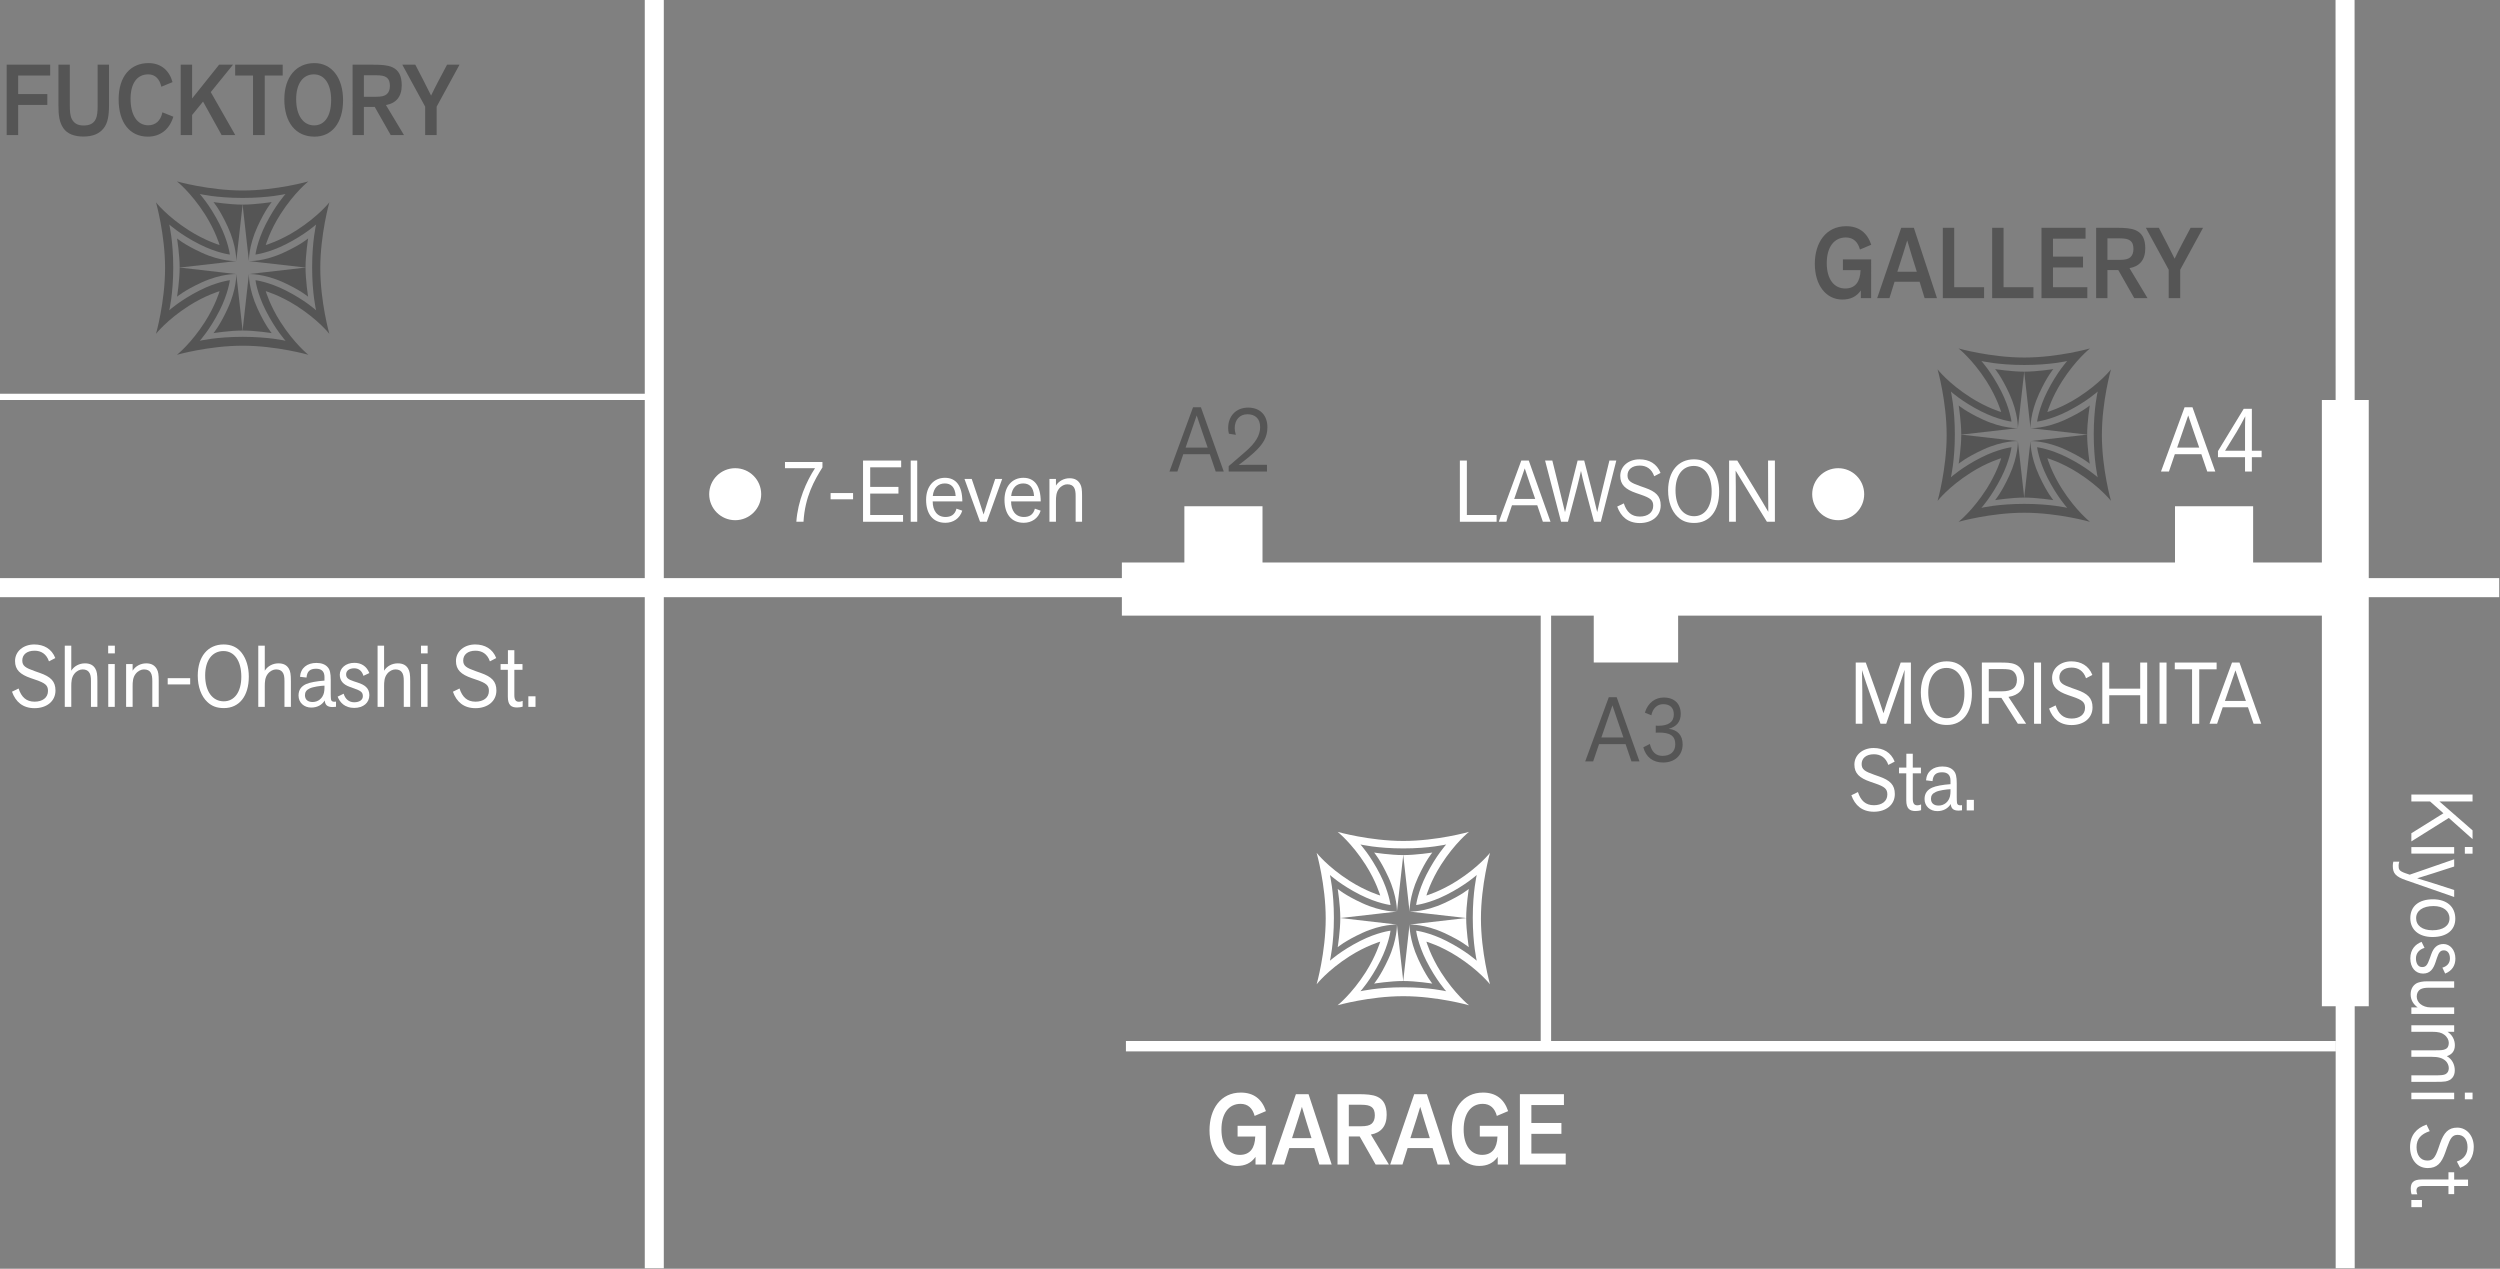 <?xml version="1.0" encoding="utf-8"?>
<!-- Generator: Adobe Illustrator 16.0.0, SVG Export Plug-In . SVG Version: 6.00 Build 0)  -->
<!DOCTYPE svg PUBLIC "-//W3C//DTD SVG 1.1//EN" "http://www.w3.org/Graphics/SVG/1.1/DTD/svg11.dtd">
<svg version="1.1" id="レイヤー_1" xmlns="http://www.w3.org/2000/svg" xmlns:xlink="http://www.w3.org/1999/xlink" x="0px"
	 y="0px" width="800px" height="406px" viewBox="0 0 800 406" enable-background="new 0 0 800 406" xml:space="preserve">
<rect x="0" y="0" width="800" height="406" fill="#808080" stroke="none"/>
<g id="レイヤー_3" display="none">
	<rect x="-1640" display="inline" width="800" height="406"/>
	<rect x="-820" display="inline" width="800" height="406"/>
	<rect display="inline" width="800" height="406"/>
</g>
<g id="レイヤー_1_1_">
	<g>
		<g enable-background="new    ">
			<path fill="#FFFFFF" d="M5.947,220.318c0.896,2.746,2.451,4.217,5.112,4.217c2.503,0,4.295-1.248,4.295-3.44
				c0-1.803-0.87-2.497-3.927-3.551l-1.528-0.526c-3.479-1.193-5.086-2.691-5.086-5.493c0-3.162,2.741-5.298,6.14-5.298
				c3.083,0,5.586,1.387,6.746,4.355l-2.029,1.053c-0.817-2.412-2.556-3.411-4.611-3.411c-2.556,0-3.927,1.331-3.927,3.134
				c0,1.721,1.001,2.358,4.006,3.412l1.581,0.556c3.505,1.22,5.033,2.69,5.033,5.631c0,3.495-2.873,5.659-6.693,5.659
				c-3.769,0-6.061-2.025-7.221-5.271L5.947,220.318z"/>
			<path fill="#FFFFFF" d="M29.108,226.199v-8.267c0-1.331-0.132-2.247-0.685-2.913c-0.422-0.499-1.028-0.805-2.003-0.805
				c-0.87,0-1.897,0.473-2.635,1.415c-0.922,1.165-0.975,2.608-0.975,3.995v6.574h-2.082v-19.585h2.082v8.017
				c0.896-1.47,2.556-2.357,4.375-2.357c1.687,0,2.714,0.639,3.32,1.692c0.501,0.86,0.659,1.803,0.659,4.05v8.184H29.108z"/>
			<path fill="#FFFFFF" d="M34.614,209.084v-2.47h2.134v2.47H34.614z M34.641,226.199v-13.703h2.082v13.703H34.641z"/>
			<path fill="#FFFFFF" d="M48.738,226.199v-8.267c0-1.11-0.105-2.053-0.527-2.719c-0.396-0.638-1.081-0.999-2.161-0.999
				c-0.87,0-1.897,0.473-2.635,1.415c-0.922,1.165-0.975,2.608-0.975,3.995v6.574h-2.082v-13.703h2.082v2.135
				c0.896-1.47,2.556-2.357,4.375-2.357c1.739,0,2.741,0.721,3.373,1.831c0.475,0.832,0.606,1.831,0.606,3.718v8.377H48.738z"/>
			<path fill="#FFFFFF" d="M53.665,219.015v-1.997h7.194v1.997H53.665z"/>
			<path fill="#FFFFFF" d="M66.364,224.646c-1.977-1.831-3.083-4.909-3.083-8.433c0-6.104,3.215-9.986,8.274-9.986
				c2.477,0,4.375,0.887,5.771,2.662c1.502,1.942,2.292,4.605,2.292,7.656c0,6.187-3.057,10.043-7.958,10.043
				C69.421,226.588,67.813,226.005,66.364,224.646z M71.503,208.334c-3.558,0-5.85,2.941-5.85,7.795
				c0,5.133,2.345,8.295,5.956,8.295c3.399,0,5.613-2.969,5.613-7.879C77.221,211.441,74.981,208.334,71.503,208.334z"/>
			<path fill="#FFFFFF" d="M91.027,226.199v-8.267c0-1.331-0.132-2.247-0.685-2.913c-0.422-0.499-1.028-0.805-2.003-0.805
				c-0.87,0-1.897,0.473-2.635,1.415c-0.922,1.165-0.975,2.608-0.975,3.995v6.574h-2.082v-19.585h2.082v8.017
				c0.896-1.47,2.556-2.357,4.375-2.357c1.687,0,2.714,0.639,3.32,1.692c0.501,0.86,0.659,1.803,0.659,4.05v8.184H91.027z"/>
			<path fill="#FFFFFF" d="M103.833,216.656c0-1.775-0.896-2.663-2.688-2.663c-2.002,0-2.898,0.888-3.057,2.829l-2.082-0.249
				c0.211-2.857,2.293-4.438,5.244-4.438c1.634,0,2.846,0.472,3.61,1.359c0.711,0.777,0.975,1.941,0.975,4.022v4.411
				c0,0.582,0.026,1.441,0.079,1.83c0.079,0.583,0.448,0.805,1.106,0.805c0.158,0,0.343-0.027,0.501-0.056v1.665
				c-0.343,0.055-0.738,0.083-1.081,0.083c-1.739,0-2.398-0.694-2.53-2.108c-0.896,1.471-2.424,2.274-4.322,2.274
				c-2.266,0-4.058-1.554-4.058-3.855c0-1.858,0.922-2.968,2.424-3.662c1.16-0.526,3.452-0.942,5.876-1.109V216.656z
				 M103.833,219.402c-1.344,0.057-3.584,0.361-4.717,0.889c-1.081,0.499-1.528,1.192-1.528,2.163c0,1.47,0.975,2.191,2.451,2.191
				c1.739,0,3.215-1.165,3.636-2.995c0.105-0.473,0.158-1.11,0.158-1.526V219.402z"/>
			<path fill="#FFFFFF" d="M109.971,221.982c0.501,1.721,1.713,2.746,3.373,2.746c1.634,0,2.767-0.721,2.767-1.941
				c0-1.248-0.58-1.692-2.741-2.469l-1.396-0.5c-2.135-0.748-3.241-1.996-3.241-3.91c0-2.054,1.844-3.801,4.664-3.801
				c2.108,0,3.874,0.971,4.796,3.273l-1.897,0.887c-0.396-1.387-1.344-2.413-2.925-2.413c-1.739,0-2.609,0.86-2.609,1.914
				c0,1.11,0.58,1.637,2.451,2.247l1.265,0.416c2.134,0.693,3.715,1.692,3.715,4.022c0,2.441-1.923,4.078-4.849,4.078
				c-2.978,0-4.585-1.72-5.297-3.606L109.971,221.982z"/>
			<path fill="#FFFFFF" d="M129.207,226.199v-8.267c0-1.331-0.132-2.247-0.685-2.913c-0.422-0.499-1.028-0.805-2.003-0.805
				c-0.87,0-1.897,0.473-2.635,1.415c-0.922,1.165-0.975,2.608-0.975,3.995v6.574h-2.082v-19.585h2.082v8.017
				c0.896-1.47,2.556-2.357,4.375-2.357c1.687,0,2.714,0.639,3.32,1.692c0.501,0.86,0.659,1.803,0.659,4.05v8.184H129.207z"/>
			<path fill="#FFFFFF" d="M134.712,209.084v-2.47h2.134v2.47H134.712z M134.739,226.199v-13.703h2.082v13.703H134.739z"/>
			<path fill="#FFFFFF" d="M147.043,220.318c0.896,2.746,2.451,4.217,5.112,4.217c2.503,0,4.295-1.248,4.295-3.44
				c0-1.803-0.87-2.497-3.927-3.551l-1.528-0.526c-3.479-1.193-5.086-2.691-5.086-5.493c0-3.162,2.741-5.298,6.14-5.298
				c3.083,0,5.586,1.387,6.746,4.355l-2.029,1.053c-0.817-2.412-2.556-3.411-4.611-3.411c-2.556,0-3.927,1.331-3.927,3.134
				c0,1.721,1.001,2.358,4.006,3.412l1.581,0.556c3.505,1.22,5.033,2.69,5.033,5.631c0,3.495-2.873,5.659-6.693,5.659
				c-3.769,0-6.061-2.025-7.221-5.271L147.043,220.318z"/>
			<path fill="#FFFFFF" d="M167.253,226.116c-0.527,0.194-1.265,0.277-1.792,0.277c-1.766,0-2.952-0.666-2.952-3.44v-8.627h-2.319
				v-1.83h2.345v-4.439h2.056v4.439h2.608v1.83h-2.608v8.072c0,1.525,0.421,2.164,1.476,2.164c0.395,0,0.711-0.083,1.186-0.277
				V226.116z"/>
			<path fill="#FFFFFF" d="M171.363,226.199h-2.293v-3.385h2.293V226.199z"/>
		</g>
	</g>
	<line fill="none" stroke="#FFFFFF" stroke-width="3.328" x1="747.476" y1="334.781" x2="360.294" y2="334.781"/>
	<line fill="none" stroke="#FFFFFF" stroke-width="3.328" x1="494.691" y1="190.498" x2="494.691" y2="336.143"/>
	<line fill="none" stroke="#FFFFFF" stroke-width="6.089" x1="209.373" y1="0" x2="209.373" y2="405.842"/>
	<polyline fill="none" stroke="#FFFFFF" stroke-width="6.089" points="750.42,0 750.459,191.407 750.459,405.842 	"/>
	<line fill="none" stroke="#FFFFFF" stroke-width="6.102" x1="-0.25" y1="188.048" x2="799.75" y2="188.048"/>
	<polygon fill="#FFFFFF" points="743,128 743,180 721,180 721,162 696,162 696,180 404,180 404,162 379,162 379,180 359,180 
		359,197 510,197 510,212 537,212 537,197 743,197 743,322 758,322 758,128 	"/>
	<g>
		<g enable-background="new    ">
			<path fill="#555555" d="M595.465,95.41v-2.456c-1.406,2.009-3.357,2.902-5.94,2.902c-5.109,0-8.783-4.497-8.783-11.417
				c0-6.856,3.616-12.055,10.017-12.055c4.076,0,6.745,2.041,8.037,5.932l-3.617,1.531c-0.631-2.392-2.095-3.859-4.506-3.859
				c-3.817,0-6.113,3.157-6.113,8.196c0,5.294,2.439,8.132,5.912,8.132c3.244,0,4.794-2.201,4.908-5.868h-5.654v-3.444h9.041V95.41
				H595.465z"/>
			<path fill="#555555" d="M615.876,95.41l-1.607-5.262h-8.008l-1.636,5.262h-3.933l7.692-22.515h4.047l7.405,22.515H615.876z
				 M613.379,86.959c-1.148-3.667-2.124-6.729-3.071-10.014c-0.66,2.264-1.378,4.497-3.157,10.014H613.379z"/>
			<path fill="#555555" d="M621.704,95.41V72.895h3.646v19.007h9.558v3.508H621.704z"/>
			<path fill="#555555" d="M637.492,95.41V72.895h3.646v19.007h9.558v3.508H637.492z"/>
			<path fill="#555555" d="M653.281,95.41V72.895h14.093v3.476h-10.419v5.741h9.615v3.476h-9.615v6.314h10.993v3.508H653.281z"/>
			<path fill="#555555" d="M682.961,95.41l-5.108-8.993h-3.473v8.993h-3.617V72.895h6.573c2.611,0,4.621,0.128,6.113,0.797
				c2.066,0.925,3.042,2.774,3.042,5.804c0,3.699-1.865,5.74-5.051,6.314l5.769,9.599H682.961z M678.168,83.164
				c1.837,0,2.87-0.255,3.53-0.829s1.005-1.499,1.005-2.647c0-1.18-0.259-2.137-1.119-2.743c-0.66-0.479-1.693-0.67-3.301-0.67
				h-3.903v6.889H678.168z"/>
			<path fill="#555555" d="M693.986,95.41v-9.089l-7.319-13.426h4.162c1.808,3.476,3.616,6.953,5.051,9.886
				c1.378-2.902,2.928-5.772,5.109-9.886h3.989l-7.318,13.426v9.089H693.986z"/>
		</g>
	</g>
	<g>
		<g enable-background="new    ">
			<path fill="#555555" d="M2.137,43.217V20.702h13.92v3.476H5.811v5.932h9.328v3.476H5.811v9.631H2.137z"/>
			<path fill="#555555" d="M34.888,33.586c0,3.54-0.43,5.804-1.693,7.43c-1.406,1.818-3.559,2.679-6.515,2.679
				c-2.899,0-5.167-0.861-6.429-2.711c-1.263-1.881-1.55-3.986-1.55-7.398V20.702h3.645v13.171c0,1.69,0.086,3.125,0.631,4.21
				c0.747,1.499,2.066,2.073,3.76,2.073c1.779,0,3.186-0.51,3.932-2.105c0.43-0.925,0.574-2.392,0.574-4.05V20.702h3.645V33.586z"/>
			<path fill="#555555" d="M51.625,27.75c-0.545-2.456-1.952-3.954-4.162-3.954c-3.703,0-5.683,2.998-5.683,7.845
				c0,5.134,2.095,8.451,5.683,8.451c2.239,0,3.96-1.403,4.506-4.146l3.502,1.403c-1.263,4.146-4.248,6.378-8.151,6.378
				c-5.827,0-9.357-4.528-9.357-11.927c0-7.398,3.817-11.608,9.558-11.608c4.019,0,6.659,2.36,7.692,6.091L51.625,27.75z"/>
			<path fill="#555555" d="M70.916,43.217l-5.941-10.715l-3.501,4.305v6.41h-3.645V20.702h3.645v10.811l8.639-10.811h4.449
				l-7.118,8.77l7.836,13.745H70.916z"/>
			<path fill="#555555" d="M80.964,43.217V24.178h-5.712v-3.476h15.212v3.476h-5.74v19.039H80.964z"/>
			<path fill="#555555" d="M90.983,31.8c0-7.112,3.76-11.608,9.644-11.608c5.539,0,9.156,4.72,9.156,11.864
				c0,7.367-3.645,11.672-9.156,11.672C94.571,43.727,90.983,39.103,90.983,31.8z M100.455,23.795c-3.473,0-5.683,2.934-5.683,7.941
				c0,5.23,2.268,8.387,5.769,8.387c3.186,0,5.425-2.743,5.425-8.132C105.966,26.793,103.756,23.795,100.455,23.795z"/>
			<path fill="#555555" d="M125.027,43.217l-5.109-8.993h-3.473v8.993h-3.616V20.702h6.573c2.612,0,4.621,0.128,6.113,0.797
				c2.066,0.925,3.042,2.774,3.042,5.804c0,3.699-1.866,5.74-5.052,6.314l5.769,9.599H125.027z M120.234,30.971
				c1.837,0,2.87-0.255,3.53-0.829s1.005-1.499,1.005-2.647c0-1.18-0.258-2.137-1.12-2.743c-0.66-0.479-1.693-0.67-3.301-0.67
				h-3.903v6.889H120.234z"/>
			<path fill="#555555" d="M136.052,43.217v-9.089l-7.319-13.426h4.162c1.809,3.476,3.617,6.953,5.052,9.886
				c1.377-2.902,2.927-5.772,5.109-9.886h3.989l-7.319,13.426v9.089H136.052z"/>
		</g>
	</g>
	<g>
		<g enable-background="new    ">
			<path fill="#FFFFFF" d="M401.766,372.653v-2.456c-1.406,2.01-3.357,2.902-5.94,2.902c-5.109,0-8.783-4.496-8.783-11.417
				c0-6.856,3.616-12.055,10.017-12.055c4.076,0,6.745,2.041,8.037,5.932l-3.617,1.531c-0.631-2.392-2.095-3.858-4.506-3.858
				c-3.817,0-6.113,3.156-6.113,8.195c0,5.294,2.439,8.133,5.912,8.133c3.244,0,4.794-2.201,4.908-5.869h-5.654v-3.443h9.041v12.405
				H401.766z"/>
			<path fill="#FFFFFF" d="M422.177,372.653l-1.607-5.263h-8.008l-1.636,5.263h-3.933l7.692-22.515h4.047l7.405,22.515H422.177z
				 M419.68,364.202c-1.148-3.667-2.124-6.729-3.071-10.014c-0.66,2.265-1.378,4.497-3.157,10.014H419.68z"/>
			<path fill="#FFFFFF" d="M440.203,372.653l-5.108-8.993h-3.473v8.993h-3.617v-22.515h6.573c2.611,0,4.621,0.127,6.113,0.797
				c2.066,0.925,3.042,2.774,3.042,5.805c0,3.699-1.865,5.74-5.051,6.314l5.769,9.599H440.203z M435.41,360.407
				c1.837,0,2.87-0.255,3.53-0.829s1.005-1.499,1.005-2.646c0-1.181-0.259-2.137-1.119-2.743c-0.66-0.479-1.693-0.67-3.301-0.67
				h-3.903v6.889H435.41z"/>
			<path fill="#FFFFFF" d="M460.04,372.653l-1.607-5.263h-8.008l-1.636,5.263h-3.933l7.692-22.515h4.047l7.405,22.515H460.04z
				 M457.543,364.202c-1.148-3.667-2.124-6.729-3.071-10.014c-0.66,2.265-1.378,4.497-3.157,10.014H457.543z"/>
			<path fill="#FFFFFF" d="M479.272,372.653v-2.456c-1.406,2.01-3.357,2.902-5.94,2.902c-5.109,0-8.783-4.496-8.783-11.417
				c0-6.856,3.616-12.055,10.017-12.055c4.076,0,6.745,2.041,8.037,5.932l-3.616,1.531c-0.632-2.392-2.096-3.858-4.507-3.858
				c-3.817,0-6.113,3.156-6.113,8.195c0,5.294,2.439,8.133,5.912,8.133c3.244,0,4.794-2.201,4.908-5.869h-5.654v-3.443h9.041v12.405
				H479.272z"/>
			<path fill="#FFFFFF" d="M486.365,372.653v-22.515h14.093v3.476h-10.419v5.741h9.615v3.476h-9.615v6.314h10.993v3.508H486.365z"/>
		</g>
	</g>
	<g>
		<g enable-background="new    ">
			<path fill="#FFFFFF" d="M609.35,231.602c0.026-9.349,0-13.177,0.132-17.254c-1.529,4.688-2.056,6.102-5.903,17.254h-1.818
				c-1.977-5.715-4.163-11.512-5.929-17.172c0.105,4.578,0.132,7.685,0.132,17.172h-2.135v-19.585h3.215
				c1.924,5.409,3.927,10.819,5.666,16.229c1.607-5.188,2.608-7.685,5.507-16.229h3.268v19.585H609.35z"/>
			<path fill="#FFFFFF" d="M617.752,230.048c-1.976-1.831-3.083-4.909-3.083-8.433c0-6.104,3.215-9.986,8.274-9.986
				c2.478,0,4.375,0.887,5.771,2.662c1.502,1.942,2.293,4.605,2.293,7.656c0,6.187-3.058,10.043-7.959,10.043
				C620.81,231.99,619.202,231.407,617.752,230.048z M622.891,213.736c-3.557,0-5.85,2.941-5.85,7.795
				c0,5.133,2.345,8.295,5.955,8.295c3.399,0,5.613-2.969,5.613-7.879C628.609,216.844,626.369,213.736,622.891,213.736z"/>
			<path fill="#FFFFFF" d="M645.71,231.602l-5.271-8.295h-4.031v8.295h-2.214v-19.585h5.718c1.95,0,3.584,0,4.98,0.583
				c1.739,0.721,2.873,2.607,2.873,4.938c0,2.996-1.766,4.993-5.06,5.465l5.665,8.6H645.71z M640.519,221.227
				c3.294,0,4.901-1.109,4.901-3.717c0-1.138-0.422-2.081-1.133-2.664c-0.738-0.637-1.766-0.748-3.821-0.748h-4.058v7.129H640.519z"
				/>
			<path fill="#FFFFFF" d="M650.899,231.602v-19.585h2.239v19.585H650.899z"/>
			<path fill="#FFFFFF" d="M657.802,225.721c0.896,2.746,2.451,4.217,5.112,4.217c2.504,0,4.296-1.248,4.296-3.44
				c0-1.803-0.87-2.497-3.927-3.551l-1.528-0.526c-3.479-1.193-5.086-2.691-5.086-5.493c0-3.162,2.74-5.298,6.14-5.298
				c3.084,0,5.587,1.387,6.746,4.355l-2.028,1.053c-0.817-2.412-2.557-3.411-4.612-3.411c-2.556,0-3.926,1.331-3.926,3.134
				c0,1.721,1.001,2.358,4.005,3.412l1.581,0.556c3.505,1.22,5.033,2.69,5.033,5.631c0,3.495-2.872,5.659-6.693,5.659
				c-3.768,0-6.061-2.025-7.22-5.271L657.802,225.721z"/>
			<path fill="#FFFFFF" d="M684.864,231.602v-9.127h-9.908v9.127h-2.214v-19.585h2.214v8.351h9.908v-8.351h2.239v19.585H684.864z"/>
			<path fill="#FFFFFF" d="M691.054,231.602v-19.585h2.239v19.585H691.054z"/>
			<path fill="#FFFFFF" d="M701.462,231.602v-17.421h-5.533v-2.164h13.387v2.164h-5.561v17.421H701.462z"/>
			<path fill="#FFFFFF" d="M721.146,231.602l-1.792-5.271h-8.09l-1.792,5.271h-2.425l7.194-19.585h2.397l6.957,19.585H721.146z
				 M718.694,224.306c-1.133-3.273-2.267-6.519-3.347-9.792c-0.501,1.498-1.08,3.162-3.373,9.792H718.694z"/>
		</g>
		<g enable-background="new    ">
			<path fill="#FFFFFF" d="M594.539,253.456c0.896,2.746,2.451,4.216,5.112,4.216c2.504,0,4.296-1.248,4.296-3.439
				c0-1.803-0.87-2.496-3.927-3.551l-1.528-0.527c-3.479-1.192-5.086-2.69-5.086-5.492c0-3.162,2.74-5.299,6.14-5.299
				c3.084,0,5.587,1.388,6.746,4.355l-2.028,1.055c-0.817-2.414-2.557-3.412-4.612-3.412c-2.556,0-3.926,1.331-3.926,3.135
				c0,1.72,1.001,2.357,4.005,3.412l1.581,0.555c3.505,1.221,5.033,2.69,5.033,5.631c0,3.496-2.872,5.659-6.693,5.659
				c-3.768,0-6.061-2.024-7.22-5.271L594.539,253.456z"/>
			<path fill="#FFFFFF" d="M614.75,259.254c-0.527,0.193-1.266,0.277-1.792,0.277c-1.766,0-2.951-0.666-2.951-3.439v-8.628h-2.319
				v-1.831h2.346v-4.438h2.055v4.438h2.609v1.831h-2.609v8.073c0,1.525,0.422,2.163,1.476,2.163c0.396,0,0.712-0.083,1.187-0.277
				V259.254z"/>
			<path fill="#FFFFFF" d="M624.156,249.794c0-1.775-0.896-2.663-2.688-2.663c-2.003,0-2.898,0.888-3.057,2.83l-2.082-0.25
				c0.211-2.857,2.293-4.438,5.244-4.438c1.634,0,2.846,0.472,3.61,1.359c0.712,0.776,0.975,1.942,0.975,4.022v4.41
				c0,0.583,0.026,1.443,0.079,1.831c0.079,0.583,0.448,0.805,1.107,0.805c0.158,0,0.343-0.028,0.5-0.056v1.664
				c-0.342,0.057-0.737,0.084-1.08,0.084c-1.739,0-2.398-0.693-2.529-2.108c-0.896,1.47-2.425,2.274-4.322,2.274
				c-2.267,0-4.058-1.553-4.058-3.855c0-1.859,0.922-2.969,2.424-3.662c1.159-0.527,3.452-0.943,5.877-1.109V249.794z
				 M624.156,252.541c-1.345,0.055-3.584,0.36-4.718,0.887c-1.08,0.5-1.528,1.193-1.528,2.164c0,1.471,0.976,2.191,2.451,2.191
				c1.739,0,3.215-1.165,3.637-2.996c0.105-0.471,0.158-1.109,0.158-1.525V252.541z"/>
			<path fill="#FFFFFF" d="M631.639,259.337h-2.293v-3.384h2.293V259.337z"/>
		</g>
	</g>
	<g>
		<g enable-background="new    ">
			<path fill="#FFFFFF" d="M467.157,166.962v-19.585h2.239v17.421h9.514v2.164H467.157z"/>
			<path fill="#FFFFFF" d="M493.718,166.962l-1.792-5.271h-8.09l-1.792,5.271h-2.425l7.194-19.585h2.397l6.957,19.585H493.718z
				 M491.267,159.666c-1.133-3.273-2.267-6.519-3.347-9.792c-0.501,1.498-1.08,3.162-3.373,9.792H491.267z"/>
			<path fill="#FFFFFF" d="M506.945,147.377c1.396,5.493,2.951,11.291,4.163,16.506c0.369-1.831,1.317-6.047,3.9-16.506h2.213
				l-4.954,19.585h-2.187c-2.82-10.542-3.531-13.26-4.164-16.284c-0.658,2.996-1.291,5.576-4.163,16.284h-2.214l-5.112-19.585h2.319
				c1.37,5.521,2.74,11.013,4.058,16.534c1.238-5.438,2.504-10.486,4.032-16.534H506.945z"/>
			<path fill="#FFFFFF" d="M519.617,161.081c0.896,2.746,2.451,4.216,5.112,4.216c2.504,0,4.296-1.248,4.296-3.44
				c0-1.803-0.87-2.497-3.927-3.551l-1.528-0.527c-3.479-1.193-5.086-2.691-5.086-5.493c0-3.162,2.74-5.298,6.14-5.298
				c3.084,0,5.587,1.387,6.746,4.355l-2.028,1.054c-0.817-2.413-2.557-3.412-4.612-3.412c-2.556,0-3.926,1.331-3.926,3.134
				c0,1.72,1.001,2.358,4.005,3.412l1.581,0.555c3.505,1.22,5.033,2.69,5.033,5.631c0,3.496-2.872,5.659-6.693,5.659
				c-3.768,0-6.061-2.025-7.22-5.271L519.617,161.081z"/>
			<path fill="#FFFFFF" d="M536.876,165.408c-1.976-1.831-3.083-4.91-3.083-8.433c0-6.103,3.215-9.987,8.274-9.987
				c2.478,0,4.375,0.888,5.771,2.663c1.502,1.942,2.293,4.605,2.293,7.656c0,6.186-3.058,10.042-7.959,10.042
				C539.934,167.35,538.326,166.768,536.876,165.408z M542.015,149.097c-3.557,0-5.85,2.94-5.85,7.795
				c0,5.132,2.345,8.294,5.955,8.294c3.399,0,5.613-2.968,5.613-7.878C547.733,152.204,545.493,149.097,542.015,149.097z"/>
			<path fill="#FFFFFF" d="M565.413,166.962c-3.347-5.465-6.957-11.235-10.014-16.367c0.053,1.332,0.079,6.907,0.079,16.367h-2.161
				v-19.585h2.608c3.268,5.354,7.168,11.624,9.935,16.422c-0.053-3.828-0.079-9.765-0.079-16.422h2.188v19.585H565.413z"/>
		</g>
	</g>
	<g>
		<g enable-background="new    ">
			<path fill="#FFFFFF" d="M251.193,147.849h11.99v1.72c-2.556,4.078-5.586,9.321-6.061,17.393h-2.293
				c0.475-6.741,3.215-12.927,5.982-17.144h-9.618V147.849z"/>
			<path fill="#FFFFFF" d="M265.79,159.777v-1.998h7.194v1.998H265.79z"/>
			<path fill="#FFFFFF" d="M276.171,166.962v-19.585h12.201v2.164h-9.908v6.269h9.039v2.136h-9.039v6.852h10.514v2.164H276.171z"/>
			<path fill="#FFFFFF" d="M291.427,166.962v-19.585h2.082v19.585H291.427z"/>
			<path fill="#FFFFFF" d="M307.923,163.411c-0.765,2.497-2.899,3.884-5.402,3.884c-4.059,0-6.167-2.913-6.167-7.352
				c0-4.3,2.451-7.046,6.035-7.046s5.534,2.607,5.561,7.545h-9.487c0,2.996,1.449,4.993,4.111,4.993c1.581,0,2.978-0.61,3.505-2.663
				L307.923,163.411z M302.336,154.701c-1.977,0-3.558,1.248-3.848,4.022h7.326C305.63,155.81,304.26,154.701,302.336,154.701z"/>
			<path fill="#FFFFFF" d="M313.612,166.962l-4.98-13.704h2.319c1.949,5.659,2.925,8.71,3.794,11.374
				c0.791-2.497,1.792-5.77,3.716-11.374h2.24l-4.928,13.704H313.612z"/>
			<path fill="#FFFFFF" d="M333.007,163.411c-0.765,2.497-2.899,3.884-5.402,3.884c-4.059,0-6.167-2.913-6.167-7.352
				c0-4.3,2.451-7.046,6.035-7.046s5.534,2.607,5.561,7.545h-9.487c0,2.996,1.449,4.993,4.111,4.993c1.581,0,2.978-0.61,3.505-2.663
				L333.007,163.411z M327.42,154.701c-1.977,0-3.558,1.248-3.848,4.022h7.326C330.714,155.81,329.344,154.701,327.42,154.701z"/>
			<path fill="#FFFFFF" d="M344.204,166.962v-8.267c0-1.11-0.105-2.053-0.527-2.719c-0.396-0.638-1.08-0.999-2.16-0.999
				c-0.87,0-1.897,0.472-2.636,1.415c-0.922,1.166-0.975,2.608-0.975,3.995v6.575h-2.082v-13.704h2.082v2.136
				c0.896-1.47,2.556-2.358,4.374-2.358c1.739,0,2.74,0.721,3.373,1.831c0.475,0.832,0.606,1.831,0.606,3.717v8.377H344.204z"/>
		</g>
	</g>
	<g>
		<g enable-background="new    ">
			<path fill="#FFFFFF" d="M706.319,150.883l-1.882-5.535h-8.492l-1.882,5.535h-2.545l7.553-20.565h2.517l7.304,20.565H706.319z
				 M703.746,143.222c-1.189-3.437-2.379-6.845-3.514-10.282c-0.525,1.573-1.134,3.321-3.541,10.282H703.746z"/>
			<path fill="#FFFFFF" d="M718.409,150.883v-4.573h-8.659v-1.952l8.244-13.545h2.601v13.428h3.126v2.068h-3.126v4.573H718.409z
				 M718.409,138.095c0-1.486,0-3.263,0.083-4.894c-0.913,1.748-1.771,3.35-2.767,5.01l-3.707,6.029h6.391V138.095z"/>
		</g>
	</g>
	<g>
		<g enable-background="new    ">
			<path fill="#555555" d="M389.025,150.883l-1.882-5.535h-8.493l-1.881,5.535h-2.545l7.553-20.565h2.517l7.304,20.565H389.025z
				 M386.452,143.222c-1.189-3.437-2.379-6.845-3.514-10.282c-0.525,1.573-1.134,3.321-3.541,10.282H386.452z"/>
			<path fill="#555555" d="M405.431,150.883h-12.255v-1.719l5.339-4.602c3.292-2.855,4.73-5.272,4.73-7.894
				c0-2.709-1.604-4.107-4.066-4.107s-4.066,1.777-4.066,4.428c0,0.67,0.083,1.165,0.359,2.156l-2.213-0.35
				c-0.166-0.583-0.249-1.107-0.249-1.835c0-3.757,2.462-6.525,6.391-6.525c3.817,0,6.169,2.418,6.169,6.292
				c0,3.146-1.355,5.418-4.288,8.098c-0.691,0.641-2.02,1.806-4.896,3.961c1.079-0.029,2.462-0.059,9.046-0.059V150.883z"/>
		</g>
	</g>
	<g>
		<g enable-background="new    ">
			<path fill="#555555" d="M522.066,243.658l-1.882-5.535h-8.493l-1.881,5.535h-2.545l7.553-20.564h2.517l7.304,20.564H522.066z
				 M519.493,235.997c-1.189-3.437-2.379-6.845-3.514-10.282c-0.525,1.572-1.134,3.32-3.541,10.282H519.493z"/>
			<path fill="#555555" d="M529.841,232.211c0.304,0.029,0.691,0.029,0.885,0.029c3.126,0,4.896-1.166,4.896-3.642
				c0-2.155-1.272-3.263-3.402-3.263c-1.937,0-3.348,1.369-3.79,3.554l-2.075-0.845c1.023-3.32,3.458-4.836,6.031-4.836
				c3.485,0,5.45,2.039,5.45,5.244c0,2.562-1.384,4.078-3.846,4.777c2.85,0.32,4.454,2.068,4.454,4.98
				c0,3.467-2.518,5.797-6.252,5.797c-3.209,0-5.478-1.689-6.336-4.865l2.103-1.077c0.609,2.651,1.992,3.815,4.067,3.815
				c2.434,0,4.066-1.281,4.066-3.699c0-2.854-1.854-3.758-5.229-3.758c-0.332,0-0.637,0-1.023,0.029V232.211z"/>
		</g>
	</g>
	<g>
		<g>
			<path fill="#555555" d="M675.509,118.211c0,0-3.502,4.476-10.511,8.949c-5.279,3.378-9.844,4.694-9.844,4.694
				s1.331-4.556,4.695-9.847c4.476-7.005,8.945-10.506,8.945-10.506s-10.213,2.909-21.021,2.909
				c-10.812,0-21.036-2.909-21.036-2.909s4.479,3.501,8.959,10.506c3.36,5.292,4.69,9.847,4.69,9.847s-4.565-1.315-9.834-4.694
				c-7.021-4.473-10.521-8.949-10.521-8.949s2.899,10.213,2.899,21.026c0,10.82-2.899,21.037-2.899,21.037s3.497-4.482,10.521-8.955
				c5.269-3.376,9.834-4.693,9.834-4.693s-1.33,4.559-4.69,9.842c-4.479,7.002-8.959,10.514-8.959,10.514s10.228-2.908,21.036-2.908
				c10.81,0,21.021,2.908,21.021,2.908s-4.473-3.512-8.945-10.514c-3.364-5.283-4.695-9.842-4.695-9.842s4.562,1.317,9.844,4.693
				c7.009,4.473,10.511,8.955,10.511,8.955s-2.906-10.217-2.906-21.037C672.604,128.425,675.509,118.211,675.509,118.211z
				 M671.258,152.733c0,0-3.498-3.205-9.686-6.333c-5.479-2.775-9.699-3.287-9.699-3.287s0.515,4.215,3.281,9.697
				c3.133,6.188,6.342,9.697,6.342,9.697s-5.294-1.268-13.721-1.268c-8.434,0-13.729,1.268-13.729,1.268s3.214-3.509,6.346-9.697
				c2.777-5.481,3.281-9.697,3.281-9.697s-4.213,0.512-9.704,3.287c-6.183,3.127-9.685,6.333-9.685,6.333s1.264-5.294,1.264-13.708
				c0-8.434-1.264-13.728-1.264-13.728s3.502,3.205,9.685,6.339c5.491,2.771,9.704,3.279,9.704,3.279s-0.504-4.215-3.281-9.697
				c-3.132-6.188-6.346-9.693-6.346-9.693s5.299,1.273,13.729,1.273c8.427,0,13.721-1.273,13.721-1.273s-3.209,3.506-6.342,9.693
				c-2.77,5.481-3.281,9.697-3.281,9.697s4.223-0.509,9.699-3.279c6.188-3.134,9.686-6.339,9.686-6.339s-1.259,5.294-1.259,13.728
				C669.999,147.439,671.258,152.733,671.258,152.733z"/>
			<path fill="#555555" d="M627.604,139.078c0-4.143-0.828-9.334-0.828-9.334s2.263,1.989,7.866,4.564
				c6.322,2.904,11.078,2.702,11.078,2.702"/>
			<path fill="#555555" d="M627.604,139.078c0,4.143-0.828,9.317-0.828,9.317s2.263-1.979,7.866-4.552
				c6.322-2.892,11.078-2.694,11.078-2.694"/>
			<path fill="#555555" d="M667.89,139.078c0-4.143,0.831-9.334,0.831-9.334s-2.253,1.989-7.873,4.564
				c-6.314,2.904-11.093,2.702-11.093,2.702"/>
			<path fill="#555555" d="M667.89,139.078c0,4.143,0.831,9.317,0.831,9.317s-2.253-1.979-7.873-4.552
				c-6.314-2.892-11.093-2.694-11.093-2.694"/>
			<path fill="#555555" d="M647.747,159.227c-4.151,0-9.32,0.818-9.32,0.818s1.979-2.259,4.558-7.869
				c2.898-6.313,2.735-11.026,2.735-11.026"/>
			<path fill="#555555" d="M647.747,159.227c4.15,0,9.319,0.818,9.319,0.818s-1.979-2.259-4.552-7.869
				c-2.904-6.313-2.763-11.026-2.763-11.026"/>
			<path fill="#555555" d="M647.747,118.931c-4.151,0-9.32-0.825-9.32-0.825s1.979,2.255,4.558,7.873
				c2.898,6.308,2.735,11.031,2.735,11.031"/>
			<path fill="#555555" d="M647.747,118.931c4.15,0,9.319-0.825,9.319-0.825s-1.979,2.255-4.552,7.873
				c-2.904,6.308-2.763,11.031-2.763,11.031"/>
		</g>
	</g>
	<g>
		<g>
			<path fill="#FFFFFF" d="M476.798,272.911c0,0-3.508,4.476-10.517,8.944c-5.271,3.373-9.834,4.707-9.834,4.707
				s1.317-4.568,4.69-9.85c4.479-7.007,8.949-10.52,8.949-10.52s-10.214,2.91-21.023,2.91c-10.814,0-21.031-2.91-21.031-2.91
				s4.478,3.513,8.953,10.52c3.368,5.278,4.692,9.85,4.692,9.85s-4.562-1.334-9.844-4.707c-7.007-4.473-10.509-8.944-10.509-8.944
				s2.904,10.217,2.904,21.021c0,10.82-2.904,21.041-2.904,21.041s3.502-4.482,10.509-8.955c5.279-3.371,9.844-4.693,9.844-4.693
				s-1.324,4.558-4.692,9.839c-4.479,7.004-8.953,10.522-8.953,10.522s10.217-2.908,21.031-2.908
				c10.812,0,21.023,2.908,21.023,2.908s-4.473-3.521-8.949-10.522c-3.373-5.281-4.69-9.839-4.69-9.839s4.563,1.322,9.834,4.693
				c7.009,4.473,10.517,8.955,10.517,8.955s-2.896-10.221-2.896-21.041C473.898,283.128,476.798,272.911,476.798,272.911z
				 M472.554,307.436c0,0-3.512-3.205-9.694-6.34c-5.479-2.781-9.695-3.277-9.695-3.277s0.51,4.217,3.286,9.688
				c3.132,6.197,6.336,9.694,6.336,9.694s-5.295-1.265-13.72-1.265c-8.431,0-13.729,1.265-13.729,1.265s3.21-3.497,6.343-9.694
				c2.771-5.471,3.281-9.688,3.281-9.688s-4.215,0.496-9.692,3.277c-6.193,3.135-9.694,6.34-9.694,6.34s1.269-5.297,1.269-13.717
				c0-8.433-1.269-13.724-1.269-13.724s3.501,3.209,9.694,6.338c5.479,2.774,9.692,3.276,9.692,3.276s-0.511-4.205-3.281-9.694
				c-3.133-6.181-6.343-9.688-6.343-9.688s5.298,1.268,13.729,1.268c8.425,0,13.72-1.268,13.72-1.268s-3.204,3.508-6.336,9.688
				c-2.776,5.489-3.286,9.694-3.286,9.694s4.217-0.502,9.695-3.276c6.186-3.129,9.694-6.338,9.694-6.338s-1.264,5.291-1.264,13.724
				C471.29,302.139,472.554,307.436,472.554,307.436z"/>
			<path fill="#FFFFFF" d="M428.896,293.77c0-4.134-0.832-9.313-0.832-9.313s2.263,1.981,7.867,4.551
				c6.316,2.915,11.083,2.7,11.083,2.7"/>
			<path fill="#FFFFFF" d="M428.896,293.77c0,4.15-0.832,9.33-0.832,9.33s2.263-1.983,7.867-4.563
				c6.316-2.892,11.083-2.683,11.083-2.683"/>
			<path fill="#FFFFFF" d="M469.179,293.77c0-4.134,0.83-9.313,0.83-9.313s-2.262,1.981-7.87,4.551
				c-6.314,2.915-11.086,2.7-11.086,2.7"/>
			<path fill="#FFFFFF" d="M469.179,293.77c0,4.15,0.83,9.33,0.83,9.33s-2.262-1.983-7.87-4.563
				c-6.314-2.892-11.086-2.683-11.086-2.683"/>
			<path fill="#FFFFFF" d="M449.038,313.921c-4.146,0-9.323,0.826-9.323,0.826s1.983-2.261,4.562-7.874
				c2.903-6.307,2.74-11.021,2.74-11.021"/>
			<path fill="#FFFFFF" d="M449.038,313.921c4.141,0,9.312,0.826,9.312,0.826s-1.976-2.261-4.55-7.874
				c-2.896-6.307-2.748-11.021-2.748-11.021"/>
			<path fill="#FFFFFF" d="M449.038,273.629c-4.146,0-9.323-0.814-9.323-0.814s1.983,2.256,4.562,7.863
				c2.903,6.312,2.74,11.026,2.74,11.026"/>
			<path fill="#FFFFFF" d="M449.038,273.629c4.141,0,9.312-0.814,9.312-0.814s-1.976,2.256-4.55,7.863
				c-2.896,6.312-2.748,11.026-2.748,11.026"/>
		</g>
	</g>
	<g>
		<g>
			<path fill="#555555" d="M105.391,64.76c0,0-3.508,4.475-10.516,8.945c-5.268,3.373-9.835,4.708-9.835,4.708
				s1.321-4.57,4.694-9.848c4.477-7.007,8.949-10.517,8.949-10.517s-10.215,2.911-21.027,2.911c-10.813,0-21.031-2.911-21.031-2.911
				s4.479,3.51,8.954,10.517c3.368,5.278,4.694,9.848,4.694,9.848s-4.563-1.335-9.843-4.708c-7.007-4.47-10.509-8.945-10.509-8.945
				s2.904,10.217,2.904,21.021c0,10.821-2.904,21.042-2.904,21.042s3.502-4.484,10.509-8.955c5.279-3.373,9.843-4.696,9.843-4.696
				s-1.326,4.558-4.694,9.838c-4.476,7.004-8.954,10.524-8.954,10.524s10.218-2.908,21.031-2.908
				c10.812,0,21.027,2.908,21.027,2.908s-4.473-3.52-8.949-10.524c-3.373-5.281-4.694-9.838-4.694-9.838s4.567,1.323,9.835,4.696
				c7.008,4.47,10.516,8.955,10.516,8.955s-2.898-10.22-2.898-21.042C102.492,74.977,105.391,64.76,105.391,64.76z M101.146,99.285
				c0,0-3.512-3.206-9.697-6.341c-5.479-2.78-9.695-3.276-9.695-3.276s0.511,4.214,3.286,9.685c3.132,6.197,6.337,9.694,6.337,9.694
				s-5.295-1.262-13.721-1.262c-8.428,0-13.725,1.262-13.725,1.262s3.21-3.497,6.342-9.694c2.771-5.471,3.281-9.685,3.281-9.685
				s-4.214,0.496-9.691,3.276c-6.196,3.136-9.697,6.341-9.697,6.341s1.269-5.297,1.269-13.717c0-8.433-1.269-13.724-1.269-13.724
				s3.501,3.209,9.697,6.338c5.478,2.774,9.691,3.276,9.691,3.276s-0.51-4.205-3.281-9.694c-3.132-6.18-6.342-9.687-6.342-9.687
				s5.297,1.265,13.725,1.265c8.426,0,13.721-1.265,13.721-1.265s-3.205,3.507-6.337,9.687c-2.775,5.49-3.286,9.694-3.286,9.694
				s4.217-0.502,9.695-3.276c6.186-3.129,9.697-6.338,9.697-6.338s-1.264,5.291-1.264,13.724
				C99.883,93.988,101.146,99.285,101.146,99.285z"/>
			<path fill="#555555" d="M57.489,85.619c0-4.134-0.833-9.316-0.833-9.316s2.264,1.983,7.871,4.551
				c6.316,2.915,11.082,2.7,11.082,2.7"/>
			<path fill="#555555" d="M57.489,85.619c0,4.15-0.833,9.329-0.833,9.329s2.264-1.985,7.871-4.566
				c6.316-2.89,11.082-2.681,11.082-2.681"/>
			<path fill="#555555" d="M97.771,85.619c0-4.134,0.83-9.316,0.83-9.316s-2.262,1.983-7.869,4.551
				c-6.318,2.915-11.086,2.7-11.086,2.7"/>
			<path fill="#555555" d="M97.771,85.619c0,4.15,0.83,9.329,0.83,9.329s-2.262-1.985-7.869-4.566
				c-6.318-2.89-11.086-2.681-11.086-2.681"/>
			<path fill="#555555" d="M77.631,105.771c-4.146,0-9.323,0.826-9.323,0.826s1.984-2.261,4.56-7.875
				c2.906-6.306,2.742-11.02,2.742-11.02"/>
			<path fill="#555555" d="M77.631,105.771c4.142,0,9.312,0.826,9.312,0.826s-1.975-2.261-4.549-7.875
				c-2.896-6.306-2.748-11.02-2.748-11.02"/>
			<path fill="#555555" d="M77.631,65.478c-4.146,0-9.323-0.814-9.323-0.814s1.984,2.255,4.56,7.863
				c2.906,6.312,2.742,11.026,2.742,11.026"/>
			<path fill="#555555" d="M77.631,65.478c4.142,0,9.312-0.814,9.312-0.814s-1.975,2.255-4.549,7.863
				c-2.896,6.312-2.748,11.026-2.748,11.026"/>
		</g>
	</g>
	<g>
		<g enable-background="new    ">
			<path fill="#FFFFFF" d="M771.633,266.645l10.264-6.402l-4.271-3.77h-5.992v-2.213h19.585v2.213h-10.597l10.597,9.25v2.793
				l-7.601-6.771l-11.984,7.51V266.645z"/>
			<path fill="#FFFFFF" d="M771.633,271.07h13.704v2.082h-13.704V271.07z M788.749,271.044h2.469v2.134h-2.469V271.044z"/>
			<path fill="#FFFFFF" d="M785.337,274.969v2.319c-4.91,1.634-9.071,2.899-11.846,3.769c2.719,0.816,7.573,2.318,11.846,3.742v2.24
				l-15.507-5.402c-3.19-1.107-4.134-2.161-4.134-4.533c0-0.5,0.056-0.948,0.167-1.37h1.914c-0.139,0.369-0.223,0.948-0.223,1.212
				c0,1.186,0.056,1.74,2.164,2.478l1.387,0.474L785.337,274.969z"/>
			<path fill="#FFFFFF" d="M778.568,287.775c4.383,0,7.129,2.346,7.129,6.219c0,3.663-2.774,5.85-7.296,5.85
				c-4.355,0-7.102-2.318-7.102-6.008C771.3,289.883,774.13,287.775,778.568,287.775z M783.839,293.915
				c0-2.425-1.997-3.979-5.104-3.979c-3.468,0-5.576,1.529-5.576,3.875c0,2.371,1.97,3.873,5.243,3.873
				C781.758,297.684,783.839,296.261,783.839,293.915z"/>
			<path fill="#FFFFFF" d="M775.85,303.321c-1.72,0.501-2.746,1.713-2.746,3.373c0,1.634,0.721,2.767,1.941,2.767
				c1.248,0,1.692-0.579,2.469-2.74l0.499-1.396c0.749-2.135,1.998-3.241,3.912-3.241c2.053,0,3.8,1.845,3.8,4.664
				c0,2.108-0.971,3.874-3.273,4.796l-0.888-1.896c1.388-0.396,2.414-1.345,2.414-2.926c0-1.739-0.86-2.609-1.914-2.609
				c-1.11,0-1.637,0.58-2.247,2.451l-0.416,1.266c-0.693,2.134-1.692,3.715-4.022,3.715c-2.441,0-4.078-1.924-4.078-4.849
				c0-2.978,1.72-4.585,3.606-5.297L775.85,303.321z"/>
			<path fill="#FFFFFF" d="M785.337,316.074h-8.212c-1.026,0-1.969,0.131-2.635,0.527c-0.693,0.421-1.138,1.238-1.138,2.292
				c0,0.923,0.444,1.766,1.109,2.345c0.833,0.713,2.025,1.134,3.329,1.134h7.546v2.082h-13.704v-2.082h2.025
				c-1.332-0.948-2.247-2.345-2.247-4.163c0-1.582,0.61-2.688,1.637-3.4c0.859-0.579,2.247-0.79,3.578-0.79h8.711V316.074z"/>
			<path fill="#FFFFFF" d="M771.633,344.111h7.352c2.219,0,3.023-0.08,3.605-0.396c0.666-0.342,1.027-1.053,1.027-1.923
				c0-0.843-0.417-1.766-1.027-2.319c-1.054-0.949-2.385-1.291-4.466-1.291h-6.491V336.1h7.49c2.108,0,2.663-0.053,3.328-0.342
				c0.805-0.316,1.166-1.028,1.166-2.029c0-0.923-0.5-1.924-1.471-2.636c-0.86-0.632-1.831-0.923-3.967-0.923h-6.547v-2.081h13.704
				v2.081H783.2c1.554,0.976,2.358,2.636,2.358,4.296c0,1.924-0.999,3.005-2.58,3.505c1.665,0.922,2.553,2.635,2.553,4.559
				c0,1.818-0.972,3.189-2.996,3.531c-0.86,0.132-1.526,0.132-3.856,0.132h-7.046V344.111z"/>
			<path fill="#FFFFFF" d="M771.633,349.668h13.704v2.082h-13.704V349.668z M788.749,349.642h2.469v2.134h-2.469V349.642z"/>
			<path fill="#FFFFFF" d="M777.514,361.973c-2.746,0.896-4.217,2.451-4.217,5.113c0,2.503,1.249,4.295,3.44,4.295
				c1.803,0,2.496-0.869,3.551-3.927l0.526-1.528c1.193-3.479,2.691-5.086,5.493-5.086c3.162,0,5.298,2.74,5.298,6.141
				c0,3.082-1.387,5.586-4.354,6.746l-1.055-2.029c2.414-0.817,3.412-2.557,3.412-4.611c0-2.557-1.331-3.928-3.135-3.928
				c-1.72,0-2.357,1.002-3.412,4.006l-0.555,1.582c-1.221,3.504-2.69,5.033-5.631,5.033c-3.495,0-5.659-2.873-5.659-6.693
				c0-3.77,2.025-6.062,5.271-7.221L777.514,361.973z"/>
			<path fill="#FFFFFF" d="M771.716,382.183c-0.194-0.526-0.277-1.265-0.277-1.792c0-1.766,0.666-2.951,3.44-2.951h8.627v-2.318
				h1.831v2.345h4.438v2.056h-4.438v2.608h-1.831v-2.608h-8.072c-1.526,0-2.164,0.422-2.164,1.476c0,0.396,0.083,0.712,0.277,1.186
				H771.716z"/>
			<path fill="#FFFFFF" d="M771.633,386.293V384h3.385v2.293H771.633z"/>
		</g>
	</g>
	<path fill="#FFFFFF" d="M596.541,158.142c0,4.594-3.726,8.32-8.32,8.32c-4.599,0-8.317-3.727-8.317-8.32
		c0-4.595,3.722-8.32,8.317-8.32C592.815,149.821,596.541,153.546,596.541,158.142z"/>
	<path fill="#FFFFFF" d="M243.582,158.142c0,4.594-3.727,8.32-8.32,8.32c-4.6,0-8.321-3.727-8.321-8.32
		c0-4.595,3.722-8.32,8.321-8.32C239.855,149.821,243.582,153.546,243.582,158.142z"/>
	<line fill="none" stroke="#FFFFFF" stroke-width="2" x1="209" y1="127" x2="0" y2="127"/>
</g>
</svg>
